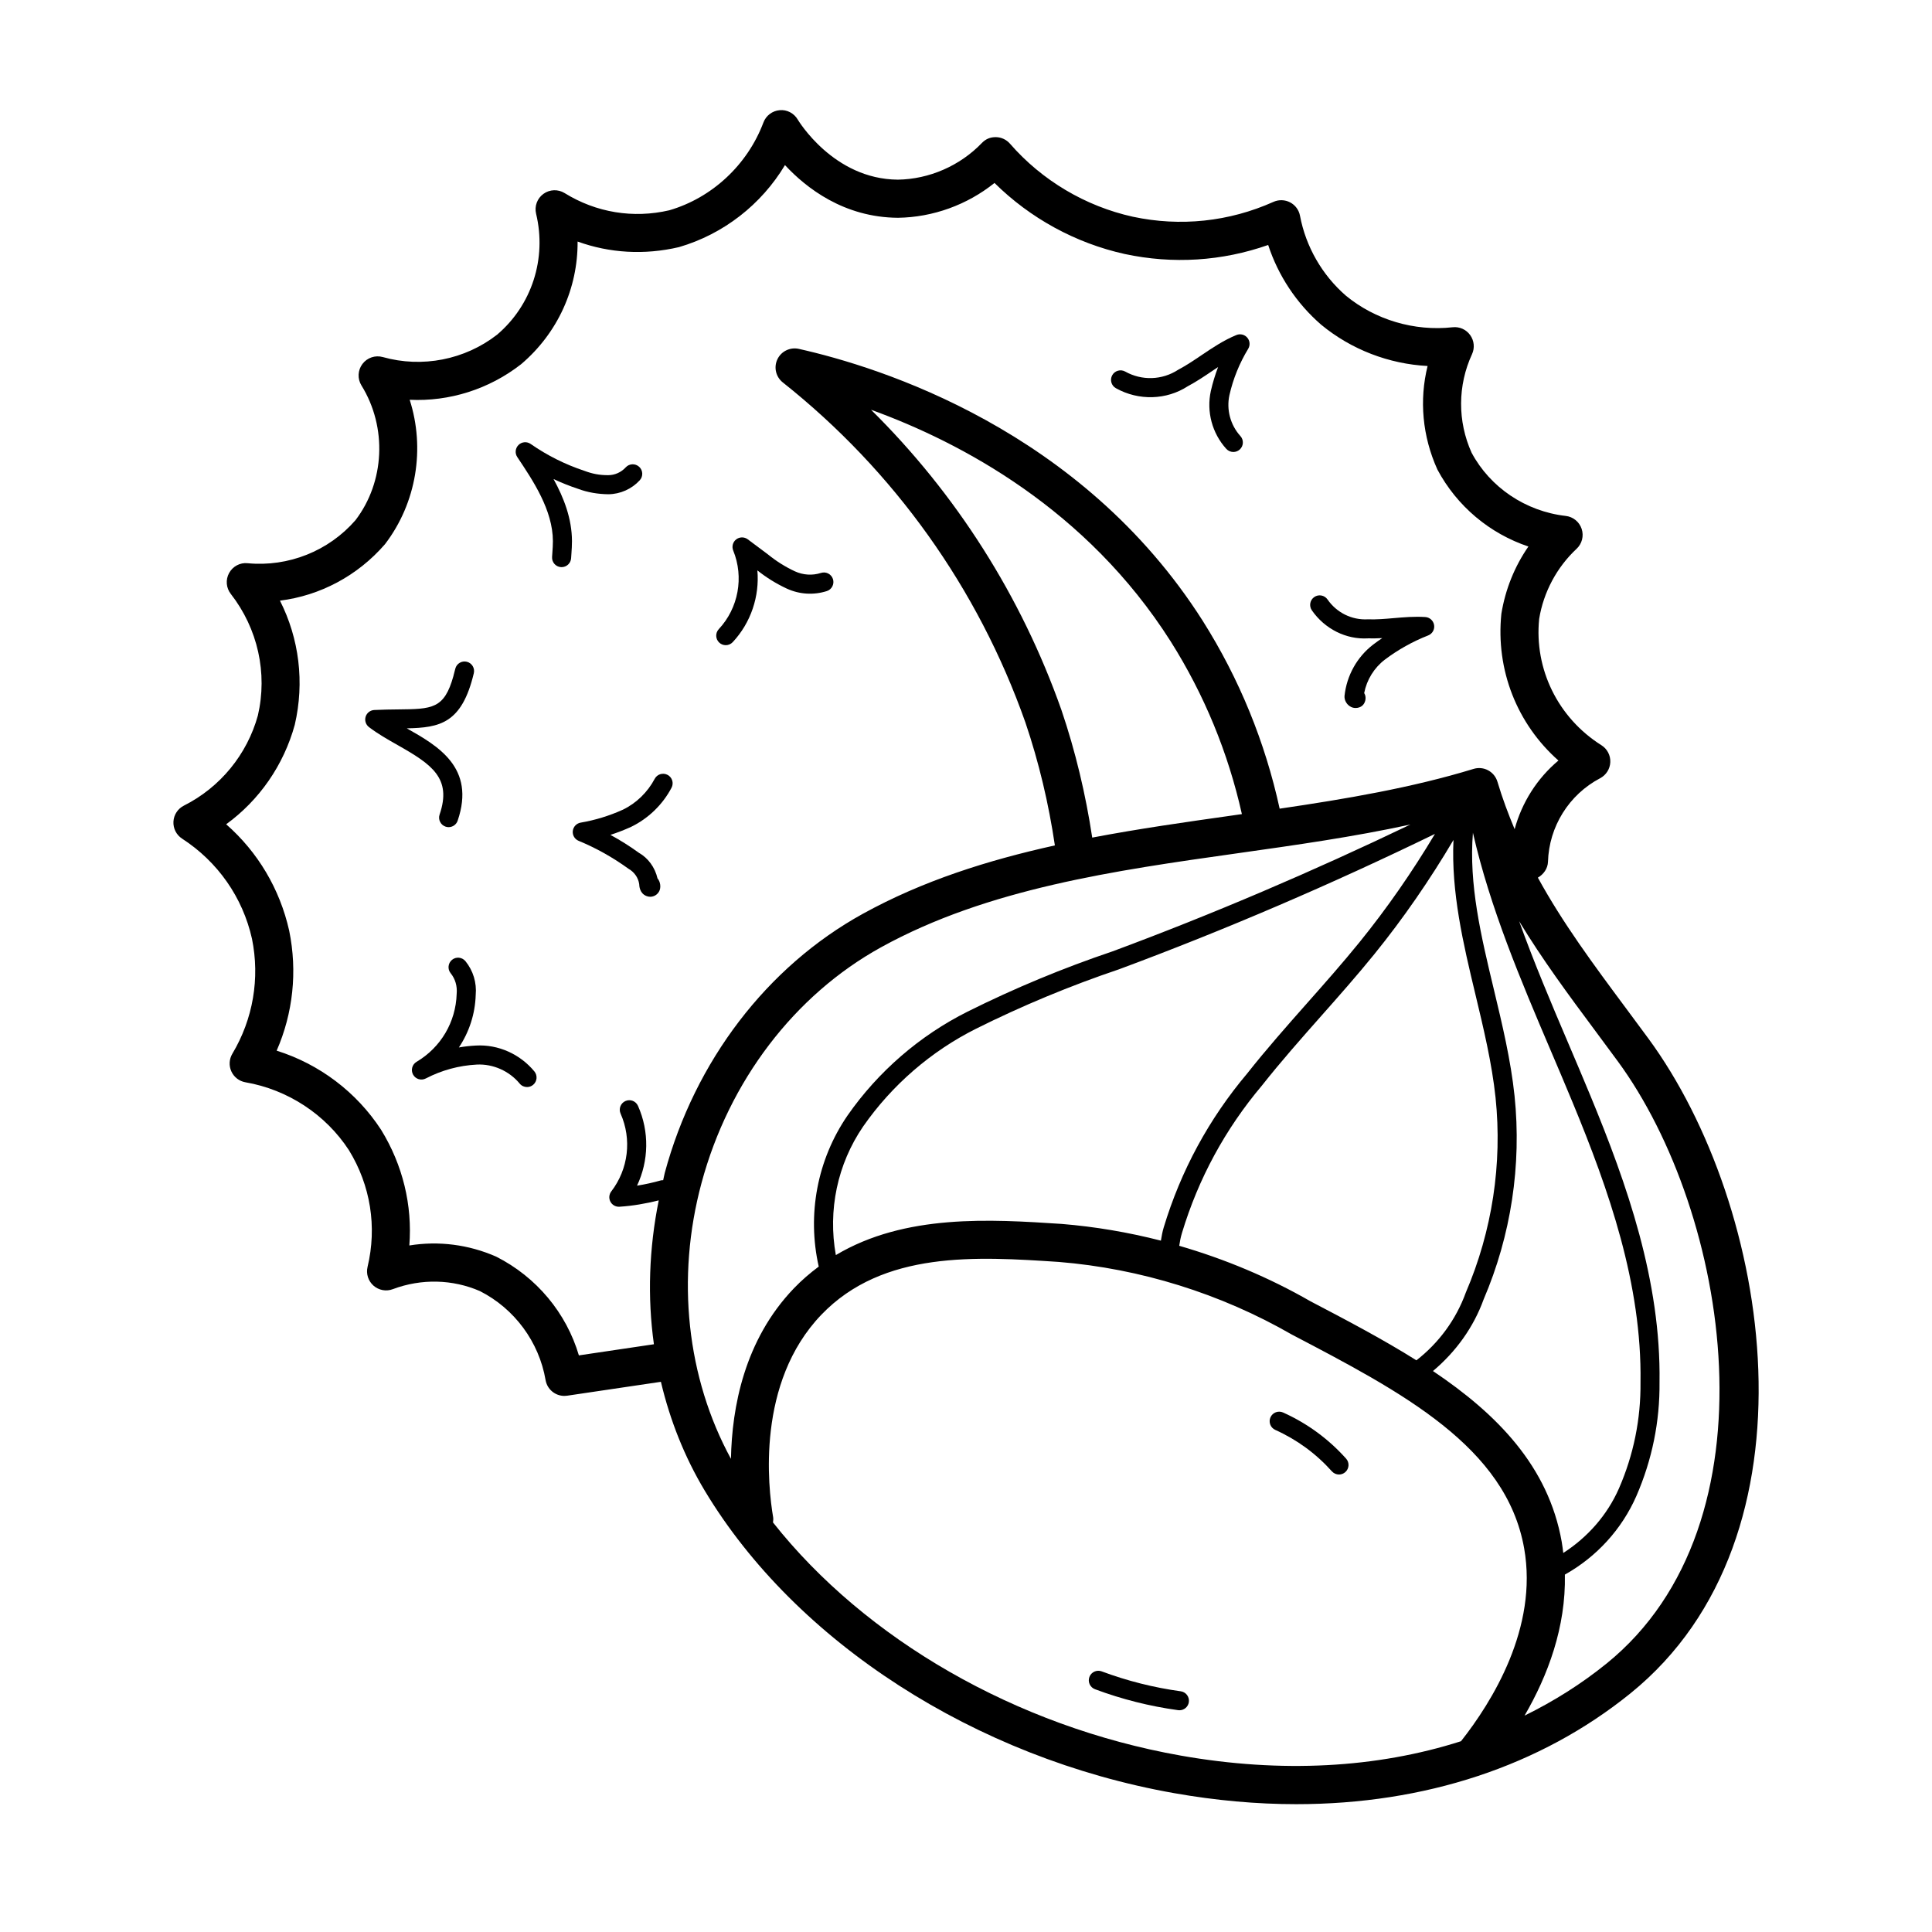 <?xml version="1.0" encoding="UTF-8"?>
<!-- Uploaded to: SVG Repo, www.svgrepo.com, Generator: SVG Repo Mixer Tools -->
<svg fill="#000000" width="800px" height="800px" version="1.1" viewBox="144 144 512 512" xmlns="http://www.w3.org/2000/svg">
 <g>
  <path d="m580.84 419.22c-1.953-2.668-3.902-5.281-5.824-7.871-8.824-11.863-16.891-22.766-23.465-34.766 1.48-0.844 2.625-2.383 2.68-4.211 0.277-9.316 5.57-17.797 13.82-22.133 1.594-0.84 2.625-2.469 2.695-4.273 0.074-1.805-0.824-3.508-2.352-4.473-11.543-7.273-17.852-20.227-16.496-33.504 1.156-7.07 4.672-13.656 9.91-18.547 1.441-1.344 1.969-3.402 1.348-5.277-0.617-1.871-2.266-3.215-4.223-3.438-10.66-1.211-20.039-7.586-24.941-16.746-3.754-8.312-3.715-17.828 0.105-26.113 0.766-1.656 0.578-3.59-0.488-5.07-1.066-1.48-2.812-2.273-4.656-2.07-10.129 1.121-20.508-1.965-28.297-8.387-6.289-5.465-10.605-12.984-12.145-21.168-0.285-1.523-1.25-2.828-2.621-3.543-1.371-0.711-2.996-0.766-4.406-0.133-11.789 5.277-24.688 6.629-37.277 3.938-12.559-2.773-24.117-9.648-32.551-19.352-0.934-1.074-2.269-1.703-3.684-1.738-1.582-0.035-2.785 0.531-3.769 1.551-5.82 6.055-13.969 9.594-22.258 9.715-17.094-0.105-26.441-15.766-26.535-15.922-0.984-1.684-2.863-2.68-4.789-2.488-1.945 0.164-3.617 1.43-4.305 3.254-4.234 11.258-13.652 19.98-24.938 23.27-9.551 2.231-19.402 0.613-27.742-4.551-1.738-1.082-3.957-0.996-5.617 0.199-1.66 1.199-2.43 3.281-1.949 5.277 2.863 11.914-1.16 24.242-10.336 32.043-8.543 6.656-19.863 8.863-30.277 5.934-2.012-0.566-4.152 0.156-5.406 1.82-1.254 1.664-1.359 3.926-0.266 5.699 6.875 11.113 6.164 25.559-1.574 35.699-7.109 8.191-17.812 12.441-28.582 11.414-2.004-0.223-3.945 0.828-4.914 2.594-0.973 1.77-0.797 3.949 0.445 5.539 7.18 9.211 9.777 21.023 7.18 32.207-2.856 10.359-10 19.066-19.602 23.895-1.617 0.812-2.68 2.43-2.777 4.238-0.098 1.809 0.777 3.531 2.297 4.516 9.48 6.141 16.066 15.598 18.516 26.527 2.137 10.469 0.293 21.293-5.199 30.469-0.855 1.43-0.953 3.188-0.258 4.699 0.691 1.516 2.09 2.59 3.731 2.871 11.246 1.945 21.262 8.543 27.418 17.992 5.727 9.316 7.481 20.305 4.938 30.934-0.434 1.816 0.172 3.723 1.57 4.961 1.406 1.238 3.371 1.598 5.117 0.941 7.606-2.856 15.898-2.625 23.09 0.508 9.164 4.648 15.668 13.457 17.402 23.578 0.422 2.457 2.555 4.199 4.977 4.199 0.246 0 0.496-0.02 0.746-0.055l24.84-3.68c2.418 10.207 6.281 19.957 11.617 28.844 24.094 40.141 71.75 70.855 124.37 80.16 11.055 1.957 21.898 2.926 32.426 2.926 33.957-0.004 64.645-10.047 88.535-29.375 51.363-41.555 37.387-129.07 4.75-173.53zm-22.973 133.35c-3.527-19.969-17.105-33.816-34.117-45.23 6.07-5.109 10.746-11.574 13.426-18.988 7.262-16.941 10.094-35.586 8.195-53.934-0.996-9.492-3.269-18.973-5.469-28.141-3.43-14.293-6.672-27.887-5.562-41.586 4.566 19.973 12.672 39.082 20.555 57.57 1.977 4.637 3.953 9.273 5.875 13.926 9.566 23.125 18.367 48.105 17.98 74.121 0.094 9.746-1.824 19.219-5.711 28.141-3.117 7.086-8.312 12.953-14.758 17.105-0.129-0.992-0.234-1.984-0.414-2.984zm-192.36-75.961c-2.141-11.84 0.395-24.094 7.234-34.082 7.644-10.977 18.004-19.938 29.953-25.922 12.191-6.078 24.898-11.359 37.848-15.73 28.359-10.527 56.461-22.621 83.734-35.883-5.996 10.035-12.688 19.695-20.031 28.75-4.449 5.484-9.223 10.883-13.848 16.102-5.324 6.019-10.832 12.242-15.863 18.621-10.141 12.023-17.59 25.766-22.141 40.828-0.348 1.145-0.547 2.316-0.742 3.488-8.625-2.207-17.43-3.707-26.293-4.43-18.848-1.234-41.488-2.695-59.852 8.258zm91.723-5.852c4.348-14.41 11.469-27.547 21.215-39.102 4.996-6.328 10.457-12.5 15.734-18.465 4.656-5.258 9.473-10.699 13.988-16.27 7.734-9.535 14.75-19.73 21.02-30.328-0.645 13.812 2.59 27.527 5.793 40.859 2.16 9.012 4.398 18.332 5.363 27.492 1.809 17.488-0.895 35.266-7.871 51.551-2.606 7.215-7.184 13.398-13.109 18.004-8.918-5.606-18.574-10.672-28.113-15.664-10.895-6.266-22.613-11.168-34.742-14.688 0.164-1.141 0.383-2.277 0.723-3.391zm-159.82 32.434c-3.312-11.203-11.184-20.742-21.934-26.18-7.324-3.207-15.262-4.203-22.996-2.949 0.828-10.66-1.727-21.297-7.492-30.668-6.519-10.008-16.379-17.414-27.672-20.957 4.34-9.926 5.535-20.977 3.324-31.789-2.481-11.07-8.316-20.855-16.703-28.207 8.77-6.379 15.227-15.629 18.18-26.363 2.617-11.246 1.176-22.824-3.926-32.902 10.609-1.324 20.551-6.551 27.836-14.961 8.395-10.988 10.66-25.422 6.543-38.27 10.488 0.504 20.996-2.769 29.527-9.422 9.723-8.258 15.055-20.145 14.973-32.512 8.473 3.066 17.695 3.625 26.859 1.48 11.812-3.438 21.863-11.316 28.098-21.738 5.621 6.062 15.633 13.875 29.949 13.961 9.297-0.129 18.367-3.445 25.578-9.23 9.434 9.34 21.496 15.953 34.5 18.828 12.801 2.742 25.824 1.902 38.027-2.391 2.648 8.105 7.488 15.445 14.039 21.129 7.981 6.59 17.957 10.406 28.207 10.945-2.238 9.008-1.395 18.621 2.602 27.445 5.188 9.73 13.871 16.965 24.117 20.395-3.637 5.238-6.106 11.312-7.168 17.824-1.523 14.898 4.172 29.215 15.125 38.891-5.644 4.727-9.68 11.098-11.609 18.191-1.68-4.016-3.242-8.152-4.559-12.582-0.387-1.289-1.27-2.375-2.457-3.012-1.188-0.641-2.586-0.773-3.867-0.379-16.297 4.988-33.898 7.973-51.387 10.539-3.863-17.68-10.68-34.406-20.379-49.766-32.176-50.648-85.59-67.285-107.06-72.086-2.297-0.5-4.644 0.625-5.66 2.754-1.016 2.125-0.426 4.668 1.418 6.133 29.531 23.43 51.77 54.609 64.297 90.109 3.59 10.578 6.176 21.527 7.816 32.594-17.734 3.926-35.012 9.359-50.91 18.133-25.371 13.992-44.5 39.035-52.484 68.695-0.168 0.629-0.254 1.266-0.414 1.898-0.211 0.008-0.422-0.008-0.633 0.055-2.066 0.586-4.172 1.051-6.293 1.387 3.121-6.594 3.289-14.309 0.258-21.137-0.566-1.281-2.055-1.855-3.332-1.289-1.273 0.566-1.852 2.059-1.285 3.328 3.019 6.812 2.074 14.715-2.465 20.625-0.605 0.785-0.691 1.852-0.227 2.727 0.441 0.824 1.301 1.336 2.231 1.336 0.051 0 0.105 0 0.156-0.004 3.512-0.219 6.996-0.832 10.418-1.684-2.582 12.773-3.023 25.68-1.281 38.129zm136.04-137.22c-1.734-11.465-4.426-22.812-8.164-33.824-10.637-30.137-27.891-57.27-50.453-79.559 24.02 8.711 57.18 26.41 79.383 61.352 8.93 14.145 15.258 29.539 18.898 45.805-0.824 0.117-1.664 0.242-2.484 0.359-12.34 1.742-24.832 3.516-37.18 5.867zm-103.54 91.531c7.277-27.031 24.629-49.805 47.609-62.48 28.203-15.555 61.914-20.312 94.52-24.91 15.156-2.137 30.672-4.328 45.742-7.606-25.789 12.375-52.266 23.707-78.93 33.609-13.094 4.414-26.02 9.785-38.418 15.969-12.707 6.359-23.715 15.891-31.852 27.57-8.02 11.711-10.723 26.207-7.609 40.004-2.277 1.699-4.488 3.578-6.578 5.758-13.164 13.711-16.434 31.633-16.684 45.191-11.688-21.438-14.613-47.82-7.801-73.105zm126.96 151.74c-43.625-7.715-83.562-30.836-108.02-61.781 0.047-0.449 0.121-0.891 0.043-1.359-1.371-8.039-4.504-35.68 12.781-53.691 16.363-17.039 41.148-15.422 62.938-13.984 21.551 1.75 42.852 8.375 61.77 19.262 29.199 15.281 56.773 29.723 61.535 56.637 3.731 21.078-8.531 40.719-16.734 51.113-22.281 7.117-47.594 8.527-74.316 3.805zm112.85-24.359c-6.668 5.394-13.945 9.965-21.695 13.777 6.18-10.645 10.973-23.449 10.684-37.375 8.379-4.688 15.055-11.965 18.945-20.816 4.172-9.59 6.238-19.758 6.137-30.148 0.398-26.871-8.594-52.441-18.367-76.07-1.93-4.668-3.91-9.316-5.894-13.977-4.481-10.508-9.02-21.223-12.941-32.141 6.144 10.129 13.117 19.562 20.316 29.238 1.91 2.57 3.844 5.176 5.785 7.824h0.004c29.543 40.238 43.066 122.45-2.973 159.69z"/>
  <path d="m439.73 246.88c6.051 3.379 13.422 3.129 19.047-0.523 2.277-1.211 4.406-2.644 6.457-4.031 0.531-0.359 1.055-0.711 1.578-1.062-0.789 2.059-1.43 4.18-1.926 6.348-1.195 5.461 0.336 11.195 4.094 15.34 0.5 0.551 1.184 0.828 1.871 0.828 0.605 0 1.215-0.219 1.695-0.652 1.031-0.938 1.109-2.535 0.172-3.57-2.66-2.938-3.742-7-2.906-10.852 0.988-4.34 2.66-8.469 4.973-12.27 0.562-0.934 0.469-2.121-0.242-2.953-0.707-0.828-1.863-1.109-2.875-0.699-3.391 1.387-6.375 3.402-9.266 5.352-2.031 1.375-3.957 2.672-6.191 3.867-4.234 2.754-9.609 2.934-14.02 0.465-1.207-0.68-2.758-0.25-3.438 0.973-0.676 1.223-0.242 2.762 0.977 3.441z"/>
  <path d="m506.5 313.17c1.27 0.035 2.547 0.004 3.809-0.066-0.809 0.547-1.609 1.113-2.387 1.703-4.262 3.262-7.035 8.188-7.613 13.633-0.074 1.195 0.633 2.371 1.758 2.922 0.359 0.176 0.773 0.262 1.195 0.262 0.645 0 1.309-0.211 1.77-0.625 0.766-0.68 1.055-1.891 0.719-2.856-0.059-0.172-0.137-0.336-0.227-0.484 0.676-3.492 2.625-6.664 5.449-8.828 3.531-2.664 7.406-4.828 11.504-6.434 1.105-0.43 1.762-1.57 1.578-2.738-0.184-1.168-1.148-2.059-2.328-2.137-2.856-0.188-5.652 0.055-8.352 0.285-2.328 0.203-4.539 0.398-6.914 0.32-4.238 0.223-8.234-1.77-10.656-5.266-0.789-1.148-2.379-1.43-3.512-0.641-1.148 0.793-1.434 2.367-0.641 3.516 3.418 4.934 9.086 7.785 14.848 7.434z"/>
  <path d="m297.18 273.54c2.578 0.965 5.281 1.41 8.047 1.441 3.156-0.031 6.188-1.383 8.316-3.707 0.941-1.031 0.867-2.629-0.16-3.57-1.035-0.941-2.629-0.871-3.57 0.16-1.184 1.297-2.871 2.051-4.613 2.062-2.387 0.008-4.238-0.371-6.34-1.156-5.07-1.68-9.859-4.074-14.234-7.121-0.996-0.695-2.344-0.586-3.211 0.27-0.867 0.852-1.008 2.199-0.332 3.207 4.195 6.266 9.418 14.066 9.441 22.277 0.004 1-0.066 1.996-0.137 2.996l-0.082 1.203c-0.094 1.391 0.961 2.598 2.352 2.691 0.059 0.004 0.117 0.004 0.172 0.004 1.316 0 2.426-1.02 2.519-2.356l0.082-1.195c0.078-1.117 0.152-2.238 0.148-3.356-0.02-5.981-2.172-11.496-4.887-16.441 2.113 0.996 4.281 1.859 6.488 2.59z"/>
  <path d="m260.5 359.86c-0.453 1.32 0.254 2.754 1.574 3.207 0.27 0.09 0.547 0.137 0.816 0.137 1.051 0 2.031-0.66 2.391-1.711 4.82-14.109-5.305-19.844-13.434-24.449-0.016-0.012-0.035-0.016-0.051-0.027 8.738-0.172 14.605-1.273 17.77-14.609 0.32-1.344-0.504-2.695-1.844-3.031-1.336-0.34-2.707 0.469-3.055 1.809l-0.461 1.758c-0.023 0.078-0.039 0.156-0.051 0.238-2.434 8.691-5.59 8.727-14.691 8.82-1.902 0.02-3.988 0.043-6.281 0.156-1.059 0.055-1.969 0.758-2.285 1.77-0.312 1.012 0.035 2.109 0.875 2.754 2.32 1.781 4.996 3.297 7.586 4.762 9.055 5.125 14.438 8.762 11.141 18.418z"/>
  <path d="m270.13 421.08c-1.527 0.078-3.035 0.246-4.519 0.504 2.727-4.074 4.305-8.875 4.457-13.902 0.297-3.246-0.664-6.422-2.707-8.949-0.879-1.082-2.469-1.254-3.555-0.379-1.082 0.879-1.254 2.469-0.379 3.555 1.211 1.5 1.785 3.383 1.598 5.461-0.223 7.473-4.199 14.211-10.629 18.023-1.176 0.695-1.582 2.199-0.922 3.398 0.664 1.195 2.156 1.648 3.371 1.012 4.227-2.195 8.785-3.434 13.523-3.68 4.305-0.211 8.59 1.695 11.355 5.043 0.5 0.602 1.223 0.914 1.949 0.914 0.566 0 1.137-0.191 1.609-0.582 1.074-0.887 1.223-2.481 0.336-3.559-3.769-4.551-9.508-7.191-15.488-6.859z"/>
  <path d="m313.39 378.27c0.031 0.602 0.129 2.43 1.867 3.164 0.344 0.148 0.703 0.219 1.055 0.219 0.973 0 1.898-0.539 2.387-1.469 0.52-1 0.316-2.539-0.453-3.402-0.676-2.93-2.508-5.414-4.934-6.781-2.406-1.746-4.93-3.336-7.543-4.75 1.852-0.598 3.672-1.305 5.461-2.117 4.559-2.207 8.375-5.891 10.734-10.379 0.652-1.234 0.176-2.762-1.059-3.41-1.234-0.648-2.766-0.176-3.41 1.059-1.863 3.535-4.867 6.445-8.406 8.16-3.578 1.621-7.344 2.781-11.207 3.441-1.109 0.191-1.957 1.09-2.086 2.211-0.125 1.117 0.508 2.184 1.551 2.613 4.602 1.898 8.973 4.34 13.234 7.414 1.531 0.871 2.562 2.371 2.809 4.027z"/>
  <path d="m336.33 314.98c0.676 0 1.348-0.27 1.848-0.801 4.836-5.188 7.129-12.152 6.535-19.02 2.398 1.914 5.023 3.539 7.82 4.836 3.328 1.527 7.082 1.758 10.57 0.652 1.328-0.422 2.062-1.844 1.645-3.172-0.418-1.324-1.832-2.07-3.172-1.645-2.289 0.734-4.746 0.574-6.922-0.426-2.527-1.176-4.902-2.66-7.141-4.481l-5.356-4.004c-0.906-0.676-2.156-0.668-3.055 0.023-0.898 0.691-1.223 1.902-0.793 2.953 2.887 7.074 1.387 15.25-3.824 20.832-0.953 1.02-0.895 2.621 0.125 3.57 0.48 0.453 1.102 0.68 1.719 0.68z"/>
  <path d="m456.9 592.21c-7.152-0.98-14.195-2.758-20.949-5.281-1.297-0.488-2.762 0.176-3.25 1.484-0.488 1.309 0.176 2.762 1.484 3.25 7.098 2.652 14.508 4.519 22.027 5.551 0.117 0.016 0.23 0.023 0.352 0.023 1.242 0 2.324-0.918 2.496-2.18 0.188-1.387-0.781-2.66-2.16-2.848z"/>
  <path d="m500.73 530.55c-4.68-5.231-10.297-9.34-16.699-12.223-1.258-0.57-2.762-0.012-3.34 1.27-0.57 1.273-0.004 2.766 1.27 3.34 5.75 2.59 10.797 6.285 15 10.98 0.504 0.559 1.195 0.844 1.883 0.844 0.602 0 1.203-0.211 1.684-0.641 1.043-0.938 1.133-2.535 0.203-3.57z"/>
 </g>
</svg>